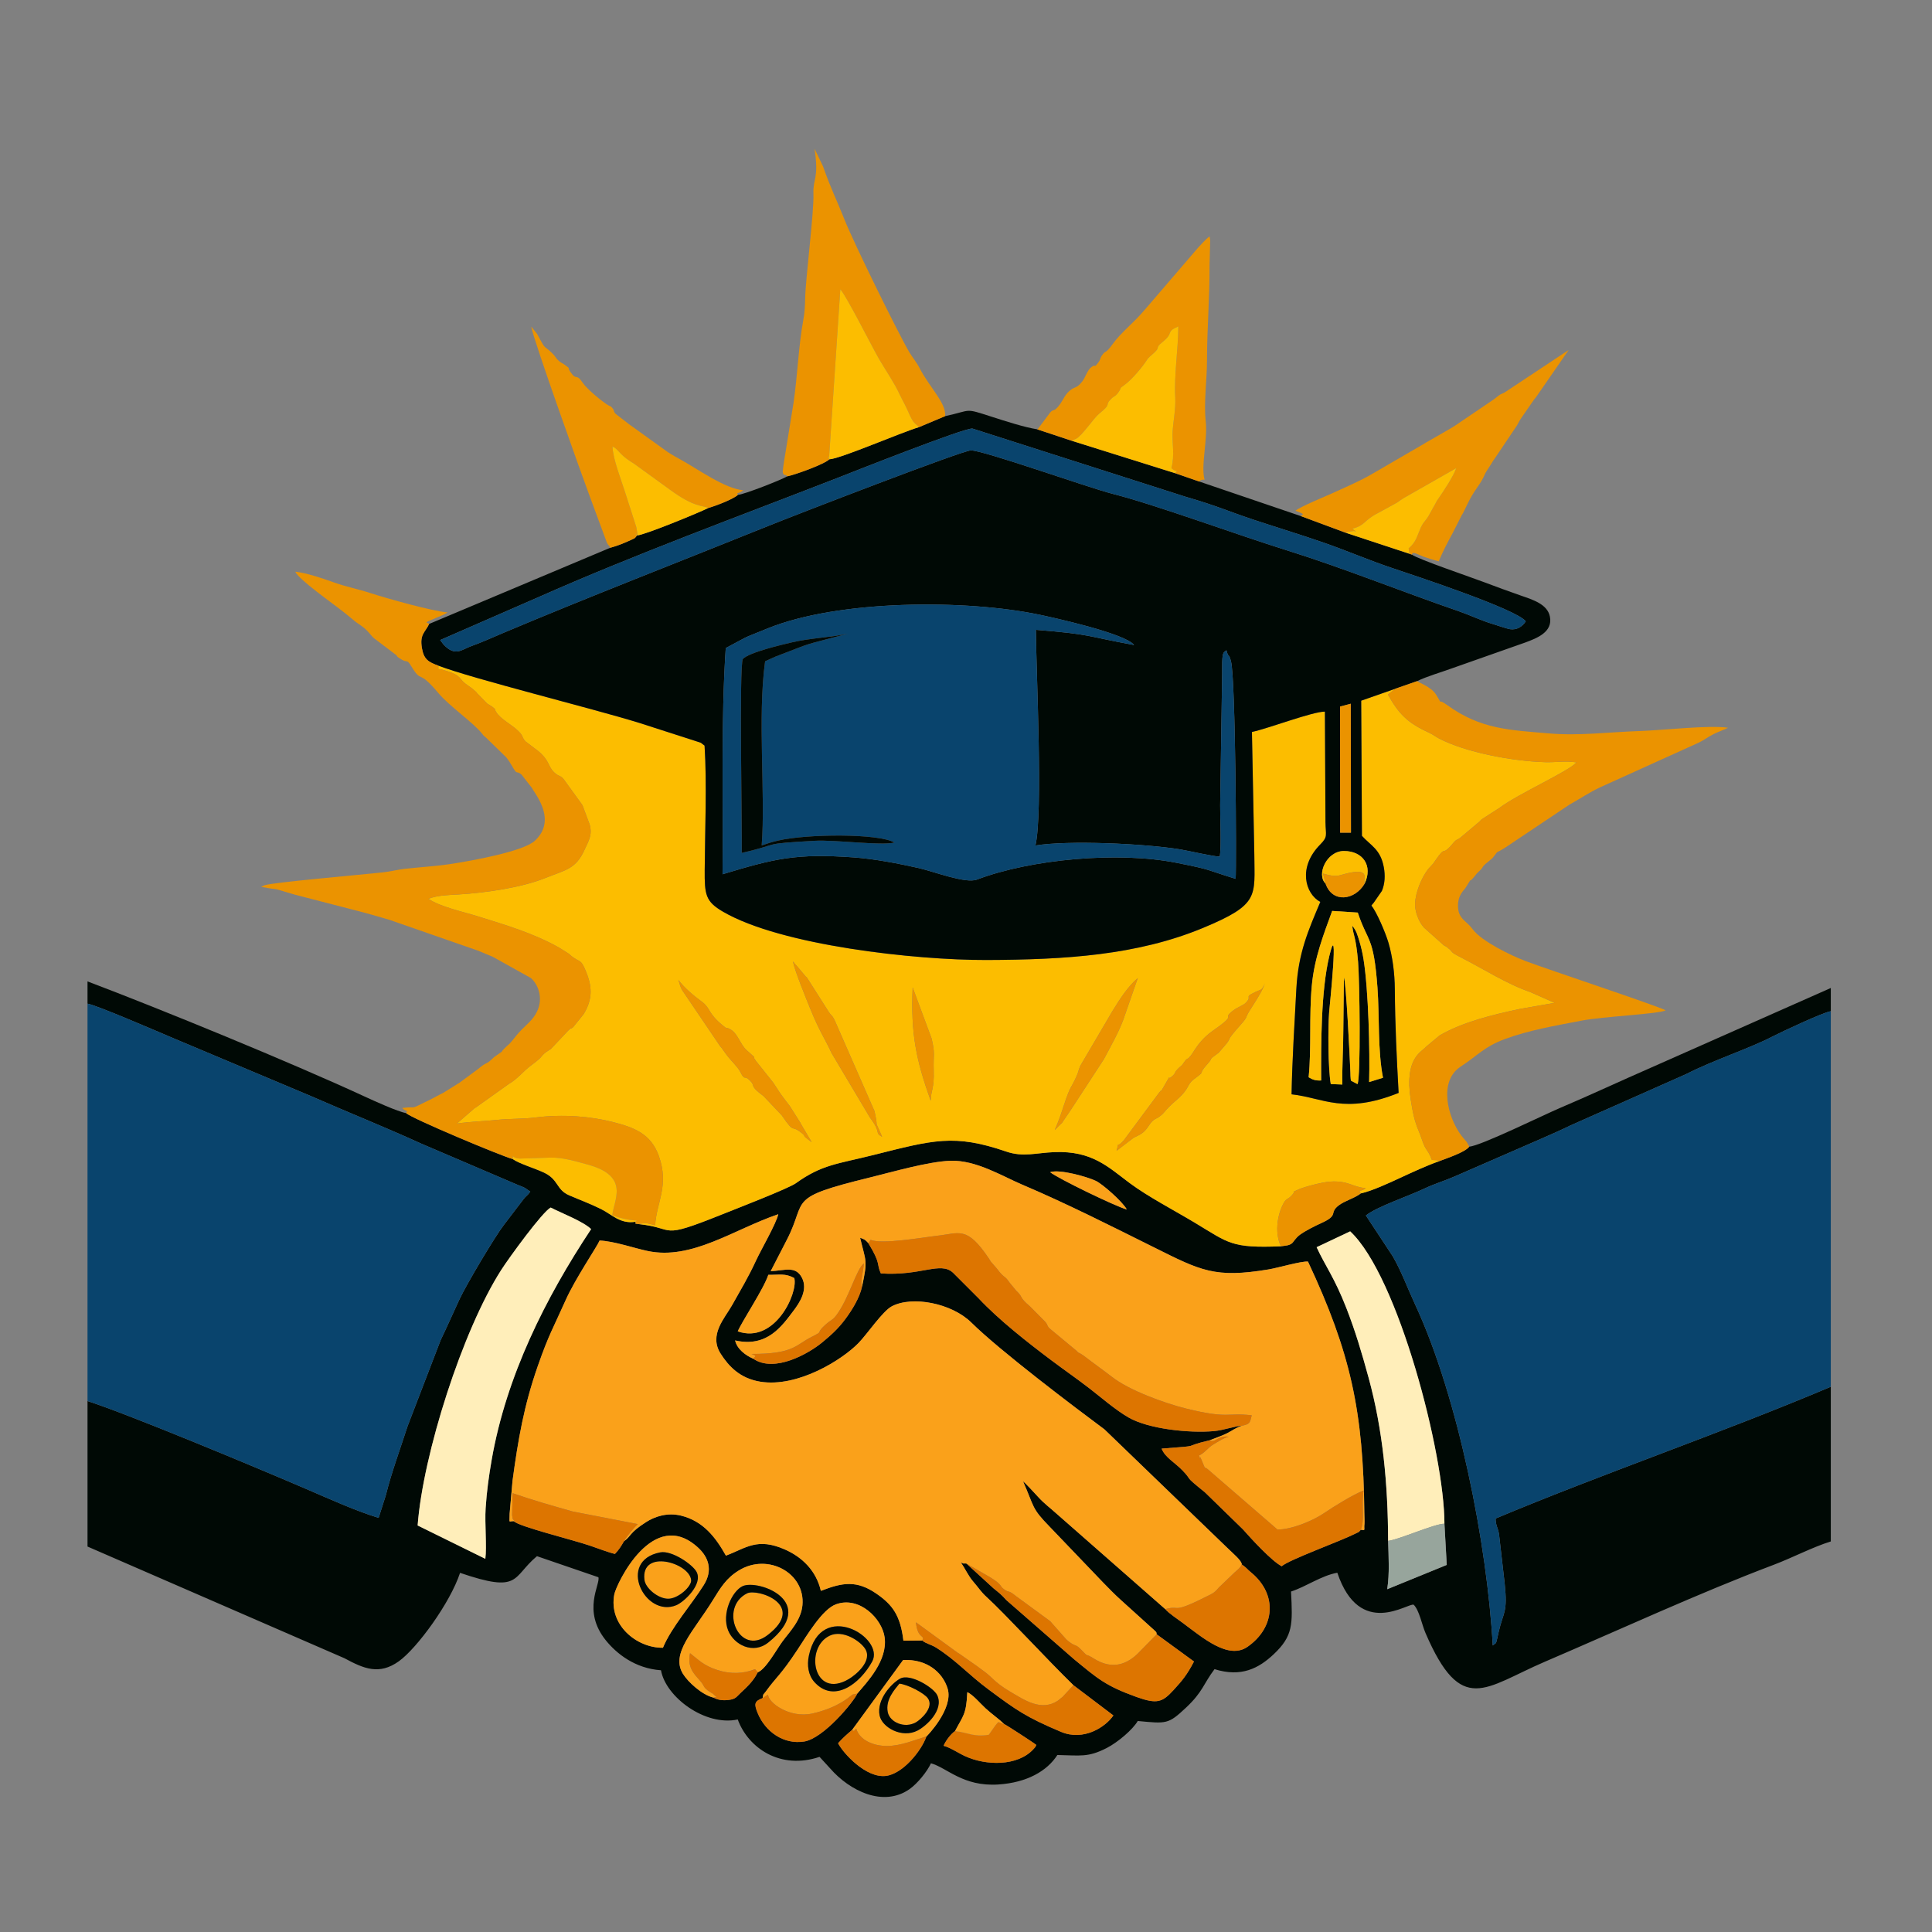 <?xml version="1.0" encoding="UTF-8"?> <svg xmlns="http://www.w3.org/2000/svg" xmlns:xlink="http://www.w3.org/1999/xlink" xmlns:xodm="http://www.corel.com/coreldraw/odm/2003" xml:space="preserve" width="19mm" height="19mm" version="1.1" style="shape-rendering:geometricPrecision; text-rendering:geometricPrecision; image-rendering:optimizeQuality; fill-rule:evenodd; clip-rule:evenodd" viewBox="0 0 1900 1900"><rect x="0" y="0" width="1900" height="1900" fill="#808080" stroke="none"/> <defs> <style type="text/css"> .fil0 {fill:#000905} .fil3 {fill:#09446D} .fil7 {fill:#97A59C} .fil6 {fill:#DD7500} .fil4 {fill:#EB9300} .fil2 {fill:#FAA11A} .fil1 {fill:#FCBD00} .fil5 {fill:#FFEEBA} </style> </defs> <g id="Слой_x0020_1">  <g id="_2344376797264"> <path class="fil0" d="M939.2 1702.43c7.96,-15.34 11.09,-15.97 12.09,-38.3 5.95,2.82 12.54,10.96 17.98,15.93 6.68,6.1 12.54,9.94 18.35,15.51 1.63,0.56 29.23,18.48 31.52,20.47 -1.59,3.04 -0.15,1.26 -2.94,4.27 -15.62,16.9 -46.65,16.14 -67.03,6.79 -6.79,-3.11 -14.87,-8.65 -21.2,-10.22 1.69,-4.31 6.99,-11.67 11.23,-14.45zm-28.13 5.25c-4.84,14.05 -23.12,36.78 -39.87,38.82 -19.42,2.38 -41.95,-22.15 -46.99,-32.13 4.14,-4.76 9,-9.1 13.78,-13.08l50.15 -68.72c22.76,-1.26 38.73,11.58 43.78,28.02 6.03,19.62 -20.22,46.78 -20.85,47.09zm-68 -42.13c-3.14,7.52 -33.01,44.16 -52.36,47.15 -20.01,3.1 -38.11,-9.56 -45.65,-28.13 -3.61,-8.9 -3.23,-11.48 4.95,-14.63 1.1,-5.47 -0.28,-1.79 3.19,-6.57 10.87,-14.99 14.15,-15.38 31.07,-40.98 9.33,-14.14 24.36,-39.66 37.72,-44.6 23.19,-8.57 45.72,14.31 48.03,32.77 2.85,22.66 -17.3,43.72 -26.95,54.99zm-97.91 -20.89c-3.84,7.92 -9.7,13.64 -16.95,20.36 -3.91,3.63 -4.55,5.89 -11.55,6.76 -5.91,0.74 -10.62,0.06 -14.84,-2.23 -11.46,-2.67 -25.29,-15.49 -30.19,-23.46 -12.38,-20.11 10.74,-42.17 29.17,-72.01 7.92,-12.82 13.35,-22 25.79,-29.63 28.68,-17.59 65.43,2.58 62.56,34.13 -1.38,15.1 -12.68,26.19 -19.62,35.65 -6.3,8.58 -16.27,27.24 -24.37,30.43zm-93.2 -24.2c-26.02,0.32 -53.65,-22.64 -47.81,-52.59 1.89,-9.68 38.03,-87.08 82.6,-45.66 9.81,9.12 14.61,21.73 5.45,36.45 -11.65,18.72 -31.99,41.69 -40.24,61.8zm73.58 -311.16c4.17,-9.84 25.67,-42.02 30.06,-55.61 11.49,0.19 16.37,-1.68 25.52,3.19 3.93,14.63 -19.13,65.18 -55.58,52.42zm694.97 189.18l2.27 40.51 -58.53 23.89c2.39,-15.81 1.33,-31.59 0.87,-47.51 -0.15,-55.97 -5.24,-109.38 -19.14,-160.29 -6.77,-24.82 -13.09,-45.98 -21.85,-68.5 -11.77,-30.23 -20.86,-41.6 -29.32,-60.04l33.01 -15.58c47.05,43.78 92.71,219.09 92.69,287.52zm-572.74 -233.28c-2.33,11.19 -9.94,23.15 -15.92,31.34 -7.34,10.04 -14.71,16.58 -23.31,23.68 -13.05,10.77 -46.9,30.33 -67.77,16 -7.67,-3.31 -16.05,-9.66 -17.81,-17.98 31.58,7.18 45.97,-14.1 57.58,-29.43 5.55,-7.33 14.48,-20.46 7.98,-32.49 -6.36,-11.79 -16.77,-6.77 -30.59,-6.2 5.29,-10.41 10.82,-20.97 16.14,-31.34 20.35,-39.71 -1.76,-40.41 81.66,-60.86 21.43,-5.25 57.44,-15.7 79.14,-16.38 25.13,-0.8 51,15.27 70.44,23.5 42.69,18.08 87.83,40.9 129.38,61.58 46.49,23.15 59.95,30.56 112.9,21.77 9.38,-1.55 31.65,-8.2 38.72,-7.72 42.16,89.93 54.46,147.71 55.43,247.7 0.02,2.25 0.33,8.44 0.12,10.24 -0.74,6.38 1.54,6.57 -3.58,5.81 -3.27,3.42 0.04,1.03 -5.35,3.81 -13.69,7.05 -65.97,25.92 -72.44,32.09 -9.78,-5.01 -29.8,-26.8 -38.17,-36.32l-37.28 -36.33c-22.33,-18.01 -11.34,-10.37 -22.08,-21.54 -7.89,-8.2 -17.09,-12.67 -20.59,-21.5 43.4,-3.36 16.91,-1.07 47.44,-8.26 5.14,-2.08 11.85,-4.31 16.49,-6.64 5.51,-2.75 8.5,-5.38 14.85,-7.54 -6.03,-0.01 -17.24,4.31 -27.37,5.22 -23.81,2.15 -64.2,-1.98 -83.98,-13.44 -13.23,-7.66 -26.91,-19.72 -38.45,-28.62 -12.48,-9.63 -25.06,-18.3 -37.58,-27.72 -22.93,-17.23 -51.51,-39.59 -71.45,-60.9l-25.08 -25.09c-12.41,-11.47 -31.26,3.38 -70.99,0.69 -4.53,-9.78 0.49,-8.91 -12.27,-29.71 -2.96,-3.24 -3.21,-3.61 -8.11,-5.36 5.55,23.78 7.72,21.23 1.9,47.94zm-437.05 235.01c5.25,-70.07 44.13,-191.85 82.17,-251.24 7.87,-12.29 40.77,-57.46 48.69,-61.42 11.74,6.02 31.57,13.46 39.76,21.19 -44.83,67.6 -83.34,144.31 -97.77,226.66 -2.78,15.86 -4.94,31.53 -5.99,47.91 -0.95,14.97 1.26,37.82 -0.29,49.69l-66.57 -32.79zm810.48 38.35c5.15,3.52 4.89,4.36 9.06,7.77 26.26,21.49 23.86,54.27 -3.5,73.25 -18.71,12.97 -44.08,-9.07 -63.21,-23.25 -4.95,-3.67 -14.55,-10.06 -17.58,-13.86l-107.19 -94.11c-6.52,-5.88 -11.77,-9.59 -17.62,-16 -2.61,-2.86 -13.23,-14.42 -15.05,-15.57 11.38,25.76 8.03,26.1 26.19,44.66l52.41 54.74c6.35,6.46 11.02,11.39 17.74,17.45l32.58 29.45c2.3,2.33 2.15,1.43 2.46,4.11l36.71 26.8c-6.91,13.21 -11.41,18.6 -20.22,28.2 -10.82,11.78 -15.97,13.95 -36.17,6.71 -30.86,-11.08 -38.44,-18.23 -61.61,-37.21l-66.24 -57.83c-6.09,-6.63 -7.12,-7.11 -13.07,-11.99l-26.42 -24.19c-5.84,-0.87 1.66,1.7 -5.49,-1.1 3.91,5.62 7.31,13.23 11.92,18.56 5.69,6.57 7.75,10.3 13.18,15.25 18.05,16.43 60.65,62.76 85.54,86.89l39.32 29.76c-7.74,11.38 -29.25,25.5 -51.51,16.12 -34.65,-14.58 -44.17,-21.57 -70.91,-41.38 -20.43,-15.14 -32.04,-28.91 -52.12,-41.59 -4.26,-2.7 -10.25,-3.99 -13.48,-6.87l-18.47 0.18c-2.93,-24.82 -10.76,-35.24 -26.08,-45.93 -19.78,-13.79 -33.64,-11.38 -55.09,-3.06 -4.62,-19.92 -18.43,-33.17 -35.12,-40.58 -27.39,-12.17 -38.24,-1.65 -58.26,5.95 -9.94,-17.7 -22.08,-33.91 -44.04,-39.34 -13.47,-3.33 -25.81,0.77 -34.55,6.38 -17.13,11.01 -14.14,13.48 -21.64,18.75 -2.98,5.2 -4.89,8.21 -8.89,12.51 -5.81,-1.26 -17.61,-5.75 -24.57,-8.12 -17.76,-6.04 -70.02,-18.79 -74.99,-24.1 -5.38,-0.12 -4.04,2.88 -4.03,-7.41l2.85 -32.3c5.53,-40.81 11.18,-73.68 24.8,-112.72 10.86,-31.12 15.21,-37.48 27.32,-64.66 9.61,-21.58 31.22,-53.15 33.5,-58.89 14.22,0.58 33.49,7.39 47.41,10.31 43.48,9.11 84.66,-21.39 128.32,-36.19 -2.13,9.47 -16.85,34.65 -21.95,45.71 -7.61,16.46 -15.07,28.72 -23.4,43.6 -7.26,12.98 -23.2,29.2 -11.33,47.84 7.87,12.35 19.02,24.36 39.13,27.57 36.72,5.85 80.36,-21.51 96.47,-38.08 8.63,-8.87 23.65,-31.27 32.71,-36.06 20.15,-10.67 59,-3.05 78.21,15.94 28.35,28.02 102.54,83.99 130.92,105.07l120.19 115.91c6.75,6.61 14.84,13.15 14.86,16.95zm-188.46 -385.8c9.4,-3.21 36.79,4.65 44.96,8.56 6.81,3.26 26.61,20.82 30.44,28.15 -11.64,-3.26 -67.95,-30.62 -75.4,-36.71zm-946.68 -165.71c9.04,1.5 68.05,27.04 83.84,33.73l135.5 57c36.34,15.96 72.55,30.36 108.82,46.9l95.02 40.63c2.7,1.19 4.12,1.47 6.99,2.95l5.27 3.65c-3.25,4.59 -4.13,3.92 -7.09,8l-18.84 24.67c-8.45,10.84 -36.69,58.21 -43.71,73.24 -6.31,13.52 -11.84,26.27 -18.52,40.11l-32.54 84.71c-6.64,20.62 -16.26,46.83 -21.26,67.48l-7.19 22.61c-22.58,-6.81 -51.46,-19.96 -72.28,-28.89 -53.39,-22.9 -173.27,-72.84 -214.01,-86.01l0 143.1 252.64 109.82c19.19,10.35 34.23,16.81 53.55,3 17.78,-12.72 50.49,-57.4 60.18,-86.95 59.95,20.46 50.71,4.42 75.63,-16.4l60.43 20.72c2.08,7.11 -16.3,32.77 7.29,62.04 10.44,12.95 28.62,27.67 54.26,29.44 4.6,26.22 43.35,55.34 75.49,48.39 10.32,28.26 42.11,49.76 80.45,36.77l10.43 11.37c19.24,22.14 52.43,38.48 78.18,20.26 7.71,-5.46 17.17,-17.08 20.94,-25.31 15.83,4.35 31.53,23.14 66.3,20.85 28.23,-1.87 47.94,-13.28 58.02,-28.99 22.47,0.36 29.98,2.66 48.64,-6.95 10.83,-5.57 25.56,-18.09 30.42,-26.51 28.41,2.72 30,3.24 47.31,-12.98 16.88,-15.82 17.12,-23.37 28.19,-37.99 26.36,8.25 43.55,-0.89 58.15,-14.63 19.2,-18.07 18.74,-29.42 17.08,-61.71 15.03,-4.86 29.61,-15.6 45.52,-18.49 22.15,65.65 69.89,29.1 75.14,31.49 5.49,5.45 7.97,19.4 11.54,27.69 35.43,82.24 58.23,53.73 117.52,28.31 72.06,-30.88 152.63,-67.98 224.72,-95.19 18.79,-7.1 38.56,-17.55 56.4,-23.07l0 -152.12c-107.37,45.46 -224.65,85.52 -329.65,129.58 0.02,6.81 2.19,8.63 3.35,15.3l5.54 48.28c3.12,29.66 -1.23,27.7 -5.89,48.01 -3.21,13.95 -1.61,9.52 -5.81,13.26 -5.38,-98.52 -33.93,-244.35 -76.47,-335.62 -7.11,-15.26 -13.22,-32.08 -21.78,-46.98l-26.52 -40.27c10.7,-8.62 42.29,-19.14 57.7,-26.53 9.56,-4.58 20.17,-7.67 29.87,-11.98l85.06 -37.06c10.27,-4.53 19.11,-8.35 28.67,-13.04l113.73 -50.47c27.85,-14.19 61.2,-24.68 85.2,-37.09 7.92,-4.1 49.68,-23.74 57,-24.7l0 -22.86 -177.09 78.45c-29.7,12.94 -59.39,26.88 -89.45,39.63 -15.11,6.4 -78.65,37.59 -89.01,37.93 -3.96,5.5 -21.62,11.25 -29.25,14.21 -12.14,4.18 -27.64,11.39 -38.93,16.62 -9.92,4.6 -27.92,12.99 -38.43,15.15 -5.73,4.59 -15.69,7.21 -21.68,11.75 -10.05,7.61 0.45,9.34 -16.51,17.13 -7.36,3.37 -15.9,7.63 -21.63,11.74 -4.56,3.28 -6.29,7.25 -8.12,8.62 -2.95,2.22 -6.66,2.15 -10.69,2.8 -48.75,1.93 -51.09,-3 -84.26,-22.96 -20.61,-12.4 -46.37,-25.74 -64.56,-39.3 -20.97,-15.64 -36.86,-31.8 -73.84,-30.37 -18.11,0.69 -30.67,5.21 -47.51,-0.56 -51.29,-17.58 -71.8,-11.33 -130.85,3.48 -35.13,8.82 -50.33,9.22 -76.02,27.71 -7.2,5.18 -59.91,25.57 -73.06,30.84 -63.18,25.34 -43.58,13.19 -81.72,9.32 -5.72,-0.95 -1.43,0.29 -3.15,-2.23 -14.81,2.29 -23.07,-7.31 -33.51,-12.48 -11.19,-5.56 -20.24,-8.76 -31.49,-13.61 -12.85,-5.53 -10.21,-15.45 -24.64,-22.28 -8.91,-4.22 -24.61,-8.87 -30.84,-13.32 -12.1,-3.39 -99.65,-40.05 -104.89,-45.25 -7.92,-1.23 -32.71,-12.56 -40.59,-16.2 -73.1,-33.79 -200.89,-86.13 -272.7,-113.29l0 21.9z"></path> <path class="fil1" d="M915.27 1082.52c-14.2,-39.93 -19.73,-65.54 -17.72,-111.43l18.6 50.14c3.78,15.99 1.57,15.42 2.11,31.77 0.58,17.65 -2.75,19.08 -2.99,29.52zm182.8 49.2c3.3,-12.15 -1.17,-0.82 7.26,-10.48l34.94 -47.12c3.8,-4.6 -0.47,2.73 4.37,-5.71 8.89,-15.48 2.16,-4.58 8.17,-10.02 4.41,-3.99 1.01,-2.99 6.82,-8.48l2.66 -2.32c0.24,-0.25 0.54,-0.64 0.76,-0.91l2.79 -3.87c2.84,-3.09 1.68,-0.16 5.22,-4.69 4.59,-5.88 7.81,-14.84 23.06,-25.45 24.61,-17.12 5.67,-9.27 19.2,-19.3 4.18,-3.1 8.91,-4.38 11.59,-6.98 7.51,-7.29 -2.55,-5.02 9.34,-10.68 6.69,-3.18 6.28,-1.22 9.71,-8.5 -2.91,8.43 -10.9,20.01 -15.67,27.75 -3.5,5.67 -1.35,5.04 -7,11.43 -17.48,19.74 -9.23,12.43 -15.13,20.01l-7.76 9c-0.26,0.22 -0.7,0.46 -0.98,0.66 -10.51,7.7 -3.2,2.83 -9.86,10.2 -11.47,12.68 0.55,4.65 -13.37,15.06 -7.54,5.63 -3.58,8.85 -17.5,20.8 -10.7,9.18 -10.62,11.08 -14.31,14.3 -5.88,5.13 -7.47,2.67 -12.74,10.82 -5.07,7.85 -9.43,8.86 -13.81,11.2 -0.34,0.18 -0.78,0.38 -1.11,0.57l-16.65 12.71zm-60.79 -20.32c3.98,-9.47 5.73,-14.48 8.56,-23.13 7.29,-22.28 7.13,-16.78 13.07,-30.32 1.79,-4.08 1.54,-5.35 3.55,-9.87l31.49 -53.62c7.12,-11.52 14.81,-23.85 24.99,-32.62l-14.49 41.67c-4.81,12.72 -12.6,26.19 -18.76,37.99l-33.09 50.73c-14.87,21.28 -2.13,5.06 -15.32,19.17zm-245.15 7.22c-3.15,-3.33 1,-0.51 -3.73,-4.36 -11.12,-9.03 -6.37,1.82 -18.87,-16.39 -0.2,-0.3 -0.47,-0.71 -0.69,-0.99l-17.92 -18.91c-14.74,-10.88 -7.44,-9.28 -13.25,-15.22 -6.26,-6.4 -4.67,1.24 -9.71,-8.73 -2.63,-5.22 -9.92,-11.6 -14.08,-17.57l-4.2 -5.89c-0.3,-0.38 -1.23,-1.42 -1.54,-1.8l-37.16 -54.85c-2.3,-3.61 -3.36,-9.81 -3.97,-10.35 5.92,7.8 14.79,15.35 22.99,21.37 9.22,6.77 5.63,11.3 21.28,23.91 5.33,4.29 1.37,0.5 6.68,3.29 7.65,4.02 9.95,14.98 16.25,20.59 14.95,13.3 0.93,0.86 12.27,14.49l14.09 17.66c0.19,0.32 0.44,0.74 0.64,1.05l3.34 5.02c0.19,0.3 0.44,0.73 0.63,1.03 0.19,0.31 0.44,0.73 0.64,1.03l2.75 3.97c0.21,0.3 0.52,0.68 0.73,0.97 0.21,0.29 0.51,0.69 0.73,0.98l5.75 7.64c0.22,0.26 0.55,0.63 0.76,0.89l10.33 16.33c0.26,0.43 1.55,2.84 1.81,3.28l9.54 16.12 -6.09 -4.56zm75.38 -0.62c-8.04,-4.57 0.02,-3.06 -11.98,-18.95l-37.56 -63.11c-7.49,-16.03 -12.02,-21.49 -21.12,-43.9 -2.63,-6.49 -16.49,-40.18 -16.88,-46.55 2.15,2.85 1.47,2.35 3.59,4.38l7.67 9.08c2.81,3.5 0.65,0.51 2.37,2.48l20.19 31.75c4.59,7.65 4.29,3.53 8.44,13.34l37.81 86.27c4.85,22.57 -1.87,2.95 7.47,25.21zm-239.64 85.81c38.14,3.87 18.54,16.02 81.72,-9.32 13.15,-5.27 65.86,-25.66 73.06,-30.84 25.69,-18.49 40.89,-18.89 76.02,-27.71 59.05,-14.81 79.56,-21.06 130.85,-3.48 16.84,5.77 29.4,1.25 47.51,0.56 36.98,-1.43 52.87,14.73 73.84,30.37 18.19,13.56 43.95,26.9 64.56,39.3 33.17,19.96 35.51,24.89 84.26,22.96 -5.85,-12.12 -4.01,-28.84 1.69,-40.55 3.8,-7.8 4.27,-4.11 9.63,-10.27 4.52,-5.21 -3.27,-0.63 5.1,-4.71 5.55,-2.71 24.01,-7.59 32.12,-8.1 17.91,-1.11 22.04,5.48 34.96,6.46 -5.23,4 -7.66,0.87 -4.87,5.13 10.51,-2.16 28.51,-10.55 38.43,-15.15 11.29,-5.23 26.79,-12.44 38.93,-16.62l-1.9 -0.65c-0.22,-0.05 -0.77,-0.18 -1.01,-0.22l-4.63 -0.25c-2.74,-7.53 -3.78,-7.38 -6.98,-12.99 -1.34,-2.34 -3.75,-10.3 -5.51,-14.42 -5,-11.7 -6.3,-19.56 -8.27,-31.9 -6.59,-41.13 11.05,-47.06 14.72,-51.71l13.65 -11.42c23.11,-13.39 52.45,-20.42 79.02,-26.06l34.14 -5.98 -24.37 -10.78c-21.56,-7.21 -47.27,-23.43 -66.89,-33.43 -14.2,-7.23 -6.48,-4.49 -14.72,-10.52 -9.51,-6.96 8.96,5.76 -3.07,-1.89l-19.41 -17.31c-5.13,-5.54 -9.05,-15.81 -8.82,-23.44 0.33,-11.28 6.38,-25.81 12.9,-34.23 0.44,-0.58 2.81,-2.95 4.03,-4.38 1.44,-1.68 -0.09,0.5 2.18,-2.84 12.6,-18.55 5.88,-3.23 18.37,-18.3 3.64,-4.4 3.88,-2.62 7.65,-5.81l18.21 -15.32c0.25,-0.24 0.54,-0.64 0.79,-0.87 0.25,-0.23 0.57,-0.62 0.82,-0.84 0.09,-0.07 0.47,-0.58 2.93,-2.06l15.31 -9.85c18.04,-13.69 69.39,-36.5 75.45,-44.65 -11.48,-1.71 -19.73,0.17 -31.02,-0.19 -31.52,-0.99 -77.31,-9.39 -103.91,-23.19 -3.55,-1.84 -5.95,-3.96 -10.43,-6.01 -21.31,-9.73 -29.46,-18.67 -40,-37.3l7.44 -5.75 -33.72 11.8 0.74 132.91c8.54,9.59 18.23,13.01 21.52,30.89 1.48,8.07 1.11,16.13 -1.89,23.28l-8.16 11.78c-1.58,1.86 -1.09,1.09 -2.16,2.7 4.9,5.67 13.88,26.55 16.77,36.41 4.02,13.71 6.15,30.08 6.26,45.58 0.26,35.33 1.8,67.12 3.74,102.18 -53.58,21.52 -73.87,4.83 -105.29,1.38 0.61,-33.46 2.91,-69.84 4.7,-103.52 1.91,-36.01 12.09,-58.32 23.59,-85.69 -14.88,-8.01 -22.35,-34 -0.1,-56.45 7.82,-7.89 5.36,-9.04 5.17,-21.93l-0.56 -108.76c-12.04,-0.12 -55.43,16.53 -71.77,20.01l2.36 120.56c0.17,41.32 5.44,48.94 -50.61,72.2 -64.5,26.76 -135.4,31.25 -212.88,31.48 -69.78,0.21 -201.98,-14.33 -258.91,-47.43 -17.37,-10.1 -18.28,-16.74 -18.12,-41.18 0.25,-38.09 2.28,-85.12 -0.14,-122.22l-2.2 -1.65c-6.61,-4.38 4.77,2.54 -2.24,-1.43l-59.54 -19.2c-47.58,-14.7 -163.05,-43.13 -197.91,-56.39 0.88,5.94 -2.13,1.91 5.48,4.41 6.34,2.09 12.59,3.47 16.65,8.7 4.32,5.57 8.51,6.75 13.58,11.44 2.91,2.69 0.73,0.39 2.48,2.59l9.91 10.16c0.92,0.54 5,3.1 5.18,3.26 5.8,5.08 0.46,-0.29 3.51,4.83 4.49,7.55 15.94,12.67 22.4,19.42l1.61 1.7c2.94,3.54 1.67,4.64 5.17,8.16l12.41 9.39c11.67,9.88 9.01,14.64 15.78,21.08 4.43,4.21 6.56,2.77 9.55,7.05l17.54 24.23c0.19,0.31 0.48,0.7 0.66,1.02l6.88 18.46c3.22,10.72 -1.22,16.88 -4.86,25.06 -8.55,19.16 -18.49,19.86 -38.64,27.93 -23.98,9.61 -58.91,14.5 -84.73,16.12 -7.61,0.48 -21.14,0.59 -30.25,4.34 11.98,8 34.42,12.79 48.01,17.02 28.78,8.95 55.8,16.95 81.03,31.25l9.07 5.73c0.38,0.3 1.39,1.24 1.77,1.54 0.27,0.22 0.63,0.55 0.9,0.77 0.28,0.21 0.66,0.52 0.95,0.73 7.52,5.61 7.99,2.22 12.5,12.64 6.95,16.01 7.67,28.36 -1.43,43.56l-10.43 12.94c-3.18,2.66 -0.74,-0.69 -4.86,3.39l-17.03 18.06c-0.3,0.21 -0.73,0.46 -1.04,0.66 -11.21,7.09 -3.63,4.72 -18.2,15.34 -7.78,5.66 -13.54,13.5 -21.83,18.21l-32.26 23c-2.84,1.8 -0.67,0.3 -2.99,2.15l-16.09 14c13.78,-2.02 26.47,-2.21 40.14,-3.65 11.78,-1.24 24.68,-0.73 36.83,-2.28 28.03,-3.56 55.02,-0.93 75.6,4.25 21.57,5.43 38.22,11.54 46.08,33.79 10.28,29.07 -2.54,45.84 -3.68,67.91 -2.27,-0.54 -8.35,-2.13 -9.96,-2.26l-6.52 1.12z"></path> <path class="fil0" d="M1335.04 1066.17l-6.42 -3.38c-0.08,-0.44 -0.19,-0.93 -0.27,-1.45 -0.25,-1.74 -0.24,-4.72 -0.31,-6.6 -0.65,-16.24 -4.19,-88.38 -6.39,-93.49l-0.59 51.57c0,17.98 -1.28,35.54 -0.94,53.74l-11.39 -0.46c-2.68,-15.57 -2.8,-54.69 -1.6,-70.65 0.36,-4.87 9.9,-95.43 0.24,-55.6 -8.37,34.55 -8.25,87.64 -8.08,122.73 -5.56,0.26 -8.53,-0.79 -12.33,-3.17 2.89,-28.98 0.33,-59.64 3.09,-89.83 2.51,-27.61 11.72,-50.8 20.05,-73.74l25.19 1.63c9.94,29.94 15.57,22.18 19.36,73.9 2.07,28.27 0.16,61.75 5.45,88.52l-13.65 4.27c0.84,-30.05 -0.61,-90.33 -5.51,-120.87 -0.98,-6.15 -2.44,-12.32 -4.06,-17.66 -1.91,-6.27 -2.94,-10.44 -7.02,-15.19 1.06,10.16 3.56,10.24 5.71,35.36 1.55,18.1 2.77,113.02 -0.53,120.37zm6.99 -197.18c-9.64,16.55 -31.88,19.43 -38.46,-0.11 -9.1,-8.55 0.83,-31.9 18.04,-31.96 18.71,-0.06 28.8,14.52 20.42,32.07zm-13.65 -176.92l0.21 126.81 -10.67 -0.01 -0.06 -124.03 10.52 -2.77zm-614.65 -54.72c25.91,-13.68 11.77,-7.36 41,-19.26 69.82,-28.43 195.49,-28.82 268.14,-13.44 11.54,2.44 83.63,18.16 92.41,29.67 -49.11,-8.94 -40.14,-10.35 -96.55,-14.93 0.29,42.61 7.1,179.25 -0.43,212.1 32.02,-5.25 106.58,-1.95 142.33,3.83 7.87,1.27 33.95,7.34 38.91,7.03 1.74,-9.01 0.31,-39.05 0.41,-50.49l1.93 -127.24c0.1,-4.37 -0.03,-9.32 0.07,-13.43 0.29,-10.98 2.1,-9.73 4.17,-11.68 2.13,8.39 2.17,1.88 4.48,10.92 4.6,18.03 5.46,200.52 4.58,213.84 -30.96,-9.44 -21.44,-8.5 -58.46,-15.81 -56.84,-11.22 -142.33,-3.77 -196.02,16.56 -11.15,4.23 -42.81,-8.09 -57.21,-11.33 -19.58,-4.4 -43.02,-8.96 -63.69,-10.47 -56.78,-4.16 -78.15,1.15 -129.24,16.55 0.85,-72.71 -1.68,-150.57 3.17,-222.42zm-184.05 -50.15c95.32,-42.25 195.59,-78.89 293.3,-116.94 15.5,-6.04 126.26,-49.99 133.38,-48.78l209.59 67.05c32.59,9.49 40.01,13.65 67.57,22.82 23,7.65 45.61,14.39 69.37,22.7 22.29,7.79 43.38,16.92 65.9,24.49 23.23,7.8 122.45,40.47 131.71,52.5 -3.4,5.33 -8.89,8.7 -15.52,7.72 -3.24,-0.48 -13.46,-4.09 -18.01,-5.43 -9.9,-2.93 -21.97,-8.68 -32.73,-12.37 -54.03,-18.53 -113.41,-42.49 -168.15,-59.57 -50.54,-15.78 -129.01,-44.82 -172.03,-55.77 -24.21,-6.16 -126.32,-42.6 -139.21,-42.69 -8.12,-0.05 -171.28,62.99 -199.43,74.35 -84.9,34.25 -176.42,69.7 -260.03,104.96 -10.66,4.5 -21.93,9.63 -31.97,13.19 -9.46,3.36 -15.61,10.69 -27.19,-1.56l-3.36 -4.41 96.81 -42.26zm399.82 -177.95l-25.81 10.86c-17.62,5.16 -77.2,31.1 -88.08,31.58 -4.76,4.79 -33.03,15 -41.43,16.77 -5.09,3.19 -42.55,17.92 -48.53,18.23 -4.94,4.6 -23.53,11.37 -28.95,12.83 -9.01,4.56 -63.48,26.94 -70.23,27.04 -3.05,3.85 -1.39,2.15 -6.05,4.53 -1.1,0.56 -4.02,1.77 -5.79,2.52 -4.76,2.04 -9.12,3.57 -14.57,5.12l-177.99 74.86c-4.13,8.58 -9.42,10.15 -7.17,23.68 1.86,11.14 6.41,13.86 16.1,17.32 34.86,13.26 150.33,41.69 197.91,56.39l59.54 19.2c7.01,3.97 -4.37,-2.95 2.24,1.43l2.2 1.65c2.42,37.1 0.39,84.13 0.14,122.22 -0.16,24.44 0.75,31.08 18.12,41.18 56.93,33.1 189.13,47.64 258.91,47.43 77.48,-0.23 148.38,-4.72 212.88,-31.48 56.05,-23.26 50.78,-30.88 50.61,-72.2l-2.36 -120.56c16.34,-3.48 59.73,-20.13 71.77,-20.01l0.56 108.76c0.19,12.89 2.65,14.04 -5.17,21.93 -22.25,22.45 -14.78,48.44 0.1,56.45 -11.5,27.37 -21.68,49.68 -23.59,85.69 -1.79,33.68 -4.09,70.06 -4.7,103.52 31.42,3.45 51.71,20.14 105.29,-1.38 -1.94,-35.06 -3.48,-66.85 -3.74,-102.18 -0.11,-15.5 -2.24,-31.87 -6.26,-45.58 -2.89,-9.86 -11.87,-30.74 -16.77,-36.41 1.07,-1.61 0.58,-0.84 2.16,-2.7l8.16 -11.78c3,-7.15 3.37,-15.21 1.89,-23.28 -3.29,-17.88 -12.98,-21.3 -21.52,-30.89l-0.74 -132.91 33.72 -11.8 21.28 -7.41c9.26,-4.63 23.75,-8.74 34.52,-12.7l71.81 -25.3c11.4,-4.22 27.32,-10.23 24.26,-25.5 -2.45,-12.23 -16.74,-16.51 -28.27,-20.56 -11.76,-4.13 -25,-8.87 -36.82,-13.41 -10.84,-4.16 -65.33,-22.68 -70.52,-26.92l-2.43 -0.87 -62.4 -20.57 -44.42 -16.48 -100.03 -34.02 -23.72 -8.2 -101.55 -31.85 -34.06 -11.29c-12.57,-1.95 -32.31,-8.37 -44.6,-12.32 -27.86,-8.95 -18.92,-6.47 -45.9,-0.63z"></path> <path class="fil2" d="M505.22 1495.97l1.07 0c-3.1,-3.6 -1.61,-0.41 -2.66,-5.93l0.5 -21.59c19.46,6.78 39.28,12.4 59.2,18.04l63.91 12.36c-3.45,3.16 -11.19,12.34 -13.57,16.83 7.5,-5.27 4.51,-7.74 21.64,-18.75 8.74,-5.61 21.08,-9.71 34.55,-6.38 21.96,5.43 34.1,21.64 44.04,39.34 20.02,-7.6 30.87,-18.12 58.26,-5.95 16.69,7.41 30.5,20.66 35.12,40.58 21.45,-8.32 35.31,-10.73 55.09,3.06 15.32,10.69 23.15,21.11 26.08,45.93l18.47 -0.18c3.29,-5.65 -4.67,-1.1 -6.13,-17.88l41.1 29.97c0.33,0.19 0.76,0.41 1.09,0.59l17.69 12.4c2.08,1.46 2.39,1.88 4.82,3.56 11.05,7.64 11.61,11.96 27.32,21.28 14.57,8.64 31.19,20.16 47.56,9.23 0.6,-0.41 4.2,-3.36 4.65,-3.75l10.6 -11.44c-24.89,-24.13 -67.49,-70.46 -85.54,-86.89 -5.43,-4.95 -7.49,-8.68 -13.18,-15.25 -4.61,-5.33 -8.01,-12.94 -11.92,-18.56 7.15,2.8 -0.35,0.23 5.49,1.1l23.69 13.7c12.03,7.43 8.48,8.08 13.28,11.58 5.37,3.91 3.53,0.01 11.79,6.76l32.86 24.07c1.37,1.23 0.7,0.27 2.43,2.49l14.17 16.01c0.35,0.33 2.48,2.13 2.71,2.3 6.93,5.22 6.04,1.67 12.13,8.03 8.01,8.36 2.43,2.32 11.9,8.27 15.31,9.62 29.3,8.56 43.02,-4.24l17.31 -17.67c4.56,-4.82 -2.63,4 1.73,-1.79 -0.31,-2.68 -0.16,-1.78 -2.46,-4.11l-32.58 -29.45c-6.72,-6.06 -11.39,-10.99 -17.74,-17.45l-52.41 -54.74c-18.16,-18.56 -14.81,-18.9 -26.19,-44.66 1.82,1.15 12.44,12.71 15.05,15.57 5.85,6.41 11.1,10.12 17.62,16l107.19 94.11c16.69,-4.59 3.84,6.19 44.49,-14.36 3.75,-1.9 5.47,-3.65 8.15,-6.86l15.44 -14.79c3.25,-3.05 5.54,-4.39 7.15,-7.9 -0.02,-3.8 -8.11,-10.34 -14.86,-16.95l-120.19 -115.91c-28.38,-21.08 -102.57,-77.05 -130.92,-105.07 -19.21,-18.99 -58.06,-26.61 -78.21,-15.94 -9.06,4.79 -24.08,27.19 -32.71,36.06 -16.11,16.57 -59.75,43.93 -96.47,38.08 -20.11,-3.21 -31.26,-15.22 -39.13,-27.57 -11.87,-18.64 4.07,-34.86 11.33,-47.84 8.33,-14.88 15.79,-27.14 23.4,-43.6 5.1,-11.06 19.82,-36.24 21.95,-45.71 -43.66,14.8 -84.84,45.3 -128.32,36.19 -13.92,-2.92 -33.19,-9.73 -47.41,-10.31 -2.28,5.74 -23.89,37.31 -33.5,58.89 -12.11,27.18 -16.46,33.54 -27.32,64.66 -13.62,39.04 -19.27,71.91 -24.8,112.72l-2.85 32.3c-0.01,10.29 -1.35,7.29 4.03,7.41z"></path> <path class="fil3" d="M1800.48 1363.79l0 -369.31c-7.32,0.96 -49.08,20.6 -57,24.7 -24,12.41 -57.35,22.9 -85.2,37.09l-113.73 50.47c-9.56,4.69 -18.4,8.51 -28.67,13.04l-85.06 37.06c-9.7,4.31 -20.31,7.4 -29.87,11.98 -15.41,7.39 -47,17.91 -57.7,26.53l26.52 40.27c8.56,14.9 14.67,31.72 21.78,46.98 42.54,91.27 71.09,237.1 76.47,335.62 4.2,-3.74 2.6,0.69 5.81,-13.26 4.66,-20.31 9.01,-18.35 5.89,-48.01l-5.54 -48.28c-1.16,-6.67 -3.33,-8.49 -3.35,-15.3 105,-44.06 222.28,-84.12 329.65,-129.58z"></path> <path class="fil3" d="M86.06 1377.83c40.74,13.17 160.62,63.11 214.01,86.01 20.82,8.93 49.7,22.08 72.28,28.89l7.19 -22.61c5,-20.65 14.62,-46.86 21.26,-67.48l32.54 -84.71c6.68,-13.84 12.21,-26.59 18.52,-40.11 7.02,-15.03 35.26,-62.4 43.71,-73.24l18.84 -24.67c2.96,-4.08 3.84,-3.41 7.09,-8l-5.27 -3.65c-2.87,-1.48 -4.29,-1.76 -6.99,-2.95l-95.02 -40.63c-36.27,-16.54 -72.48,-30.94 -108.82,-46.9l-135.5 -57c-15.79,-6.69 -74.8,-32.23 -83.84,-33.73l0 390.78z"></path> <path class="fil2" d="M740.77 1336.22c1.43,-2.23 4.61,-2.49 -1.76,-4.71 41.66,0.11 43.23,-8.77 59.06,-16.73 13.46,-6.76 2.84,-2.21 13.4,-11.76 6.99,-6.33 7.39,-4.05 12.93,-12.29 11.41,-16.98 17.76,-42.22 25.19,-48.37 -0.56,8.35 -3.89,19.41 -1.82,22.84 5.82,-26.71 3.65,-24.16 -1.9,-47.94 4.9,1.75 5.15,2.12 8.11,5.36l2.21 -3.35c10.73,4.85 52.25,-2.53 65.09,-3.93 22.48,-2.44 29.45,-10.14 51.37,22.54 1.18,1.76 0.52,1.16 1.96,3.09l5.47 6.27c8.11,10.84 7.49,6.3 12.71,14.05l6.8 8.27c0.25,0.24 0.64,0.54 0.88,0.78 5.98,5.99 1.49,5.07 12.43,14.4l13.4 13.52c5.3,4.91 2.17,5.29 7.26,9.3l24.79 20.55c4.07,3.94 1.03,1.08 4.83,3.44 4.1,2.54 5.84,4.35 9.68,7.09l10.64 7.87c3.1,2.44 5.95,4.29 9.47,7.11 16.93,13.58 52.57,26.46 73.95,31.72 41.77,10.27 39.76,3.59 64.07,6.54 -1.88,7.54 -1.6,8.55 -9.84,10.31 -6.35,2.16 -9.34,4.79 -14.85,7.54 -4.64,2.33 -11.35,4.56 -16.49,6.64 4.99,3.42 7.77,-5.2 19.02,-3.38 -2.64,-0.48 -13.11,6.03 -15.44,7.43 -5.72,3.42 -8.78,8.71 -14.28,10.95 2.83,8.37 -0.41,-2.52 2.25,3.7 5.63,13.16 1.69,5.92 6.28,9.72l68.71 59.44c14.13,-0.03 34.96,-8.83 45.28,-15.84 10.3,-7 28.3,-18.14 39.32,-22.61 -2.16,14.37 1.34,29.66 -2.67,38.64 5.12,0.76 2.84,0.57 3.58,-5.81 0.21,-1.8 -0.1,-7.99 -0.12,-10.24 -0.97,-99.99 -13.27,-157.77 -55.43,-247.7 -7.07,-0.48 -29.34,6.17 -38.72,7.72 -52.95,8.79 -66.41,1.38 -112.9,-21.77 -41.55,-20.68 -86.69,-43.5 -129.38,-61.58 -19.44,-8.23 -45.31,-24.3 -70.44,-23.5 -21.7,0.68 -57.71,11.13 -79.14,16.38 -83.42,20.45 -61.31,21.15 -81.66,60.86 -5.32,10.37 -10.85,20.93 -16.14,31.34 13.82,-0.57 24.23,-5.59 30.59,6.2 6.5,12.03 -2.43,25.16 -7.98,32.49 -11.61,15.33 -26,36.61 -57.58,29.43 1.76,8.32 10.14,14.67 17.81,17.98z"></path> <path class="fil3" d="M752.43 650.34c-7.66,55.86 0.57,130.97 -3.36,181.08l8.2 -2.68c2.45,-0.74 5.03,-1.41 7.94,-2.09 28.21,-6.65 99.28,-7.12 114.39,1.95 -13.39,3.26 -58.01,-2.9 -78.7,-1.72 -54.5,3.12 -30.78,2.59 -71.44,11.9 0.44,-22.1 -2.68,-184.02 1.06,-190.72 6.52,-6.61 37.38,-13.77 48.78,-16.46 16.85,-3.96 39.97,-5.03 54.56,-8.45 -49,13.09 -30.01,6.85 -71.43,22.66l-10 4.53zm-38.7 -12.99c-4.85,71.85 -2.32,149.71 -3.17,222.42 51.09,-15.4 72.46,-20.71 129.24,-16.55 20.67,1.51 44.11,6.07 63.69,10.47 14.4,3.24 46.06,15.56 57.21,11.33 53.69,-20.33 139.18,-27.78 196.02,-16.56 37.02,7.31 27.5,6.37 58.46,15.81 0.88,-13.32 0.02,-195.81 -4.58,-213.84 -2.31,-9.04 -2.35,-2.53 -4.48,-10.92 -2.07,1.95 -3.88,0.7 -4.17,11.68 -0.1,4.11 0.03,9.06 -0.07,13.43l-1.93 127.24c-0.1,11.44 1.33,41.48 -0.41,50.49 -4.96,0.31 -31.04,-5.76 -38.91,-7.03 -35.75,-5.78 -110.31,-9.08 -142.33,-3.83 7.53,-32.85 0.72,-169.49 0.43,-212.1 56.41,4.58 47.44,5.99 96.55,14.93 -8.78,-11.51 -80.87,-27.23 -92.41,-29.67 -72.65,-15.38 -198.32,-14.99 -268.14,13.44 -29.23,11.9 -15.09,5.58 -41,19.26z"></path> <path class="fil4" d="M399.35 1094.64c5.24,5.2 92.79,41.86 104.89,45.25 0.75,-6.09 -2.11,-0.98 6.91,-0.5l30.25 -0.97c12.49,-0.25 25.25,3.79 36.45,6.82 42.44,11.48 25.47,35.51 24.33,49.93 20.83,7.38 27.23,3.61 22.54,6.41 1.72,2.52 -2.57,1.28 3.15,2.23l6.52 -1.12c1.61,0.13 7.69,1.72 9.96,2.26 1.14,-22.07 13.96,-38.84 3.68,-67.91 -7.86,-22.25 -24.51,-28.36 -46.08,-33.79 -20.58,-5.18 -47.57,-7.81 -75.6,-4.25 -12.15,1.55 -25.05,1.04 -36.83,2.28 -13.67,1.44 -26.36,1.63 -40.14,3.65l16.09 -14c2.32,-1.85 0.15,-0.35 2.99,-2.15l32.26 -23c8.29,-4.71 14.05,-12.55 21.83,-18.21 14.57,-10.62 6.99,-8.25 18.2,-15.34 0.31,-0.2 0.74,-0.45 1.04,-0.66l17.03 -18.06c4.12,-4.08 1.68,-0.73 4.86,-3.39l10.43 -12.94c9.1,-15.2 8.38,-27.55 1.43,-43.56 -4.51,-10.42 -4.98,-7.03 -12.5,-12.64 -0.29,-0.21 -0.67,-0.52 -0.95,-0.73 -0.27,-0.22 -0.63,-0.55 -0.9,-0.77 -0.38,-0.3 -1.39,-1.24 -1.77,-1.54l-9.07 -5.73c-25.23,-14.3 -52.25,-22.3 -81.03,-31.25 -13.59,-4.23 -36.03,-9.02 -48.01,-17.02 9.11,-3.75 22.64,-3.86 30.25,-4.34 25.82,-1.62 60.75,-6.51 84.73,-16.12 20.15,-8.07 30.09,-8.77 38.64,-27.93 3.64,-8.18 8.08,-14.34 4.86,-25.06l-6.88 -18.46c-0.18,-0.32 -0.47,-0.71 -0.66,-1.02l-17.54 -24.23c-2.99,-4.28 -5.12,-2.84 -9.55,-7.05 -6.77,-6.44 -4.11,-11.2 -15.78,-21.08l-12.41 -9.39c-3.5,-3.52 -2.23,-4.62 -5.17,-8.16l-1.61 -1.7c-6.46,-6.75 -17.91,-11.87 -22.4,-19.42 -3.05,-5.12 2.29,0.25 -3.51,-4.83 -0.18,-0.16 -4.26,-2.72 -5.18,-3.26l-9.91 -10.16c-1.75,-2.2 0.43,0.1 -2.48,-2.59 -5.07,-4.69 -9.26,-5.87 -13.58,-11.44 -4.06,-5.23 -10.31,-6.61 -16.65,-8.7 -7.61,-2.5 -4.6,1.53 -5.48,-4.41 -9.69,-3.46 -14.24,-6.18 -16.1,-17.32 -2.25,-13.53 3.04,-15.1 7.17,-23.68 -3.34,-2.24 -5.67,-0.48 7.29,-6.17 3.85,-1.69 7.27,-2.91 10.82,-5.11 -14.5,-1.11 -59.72,-13.77 -75.44,-18.91 -12.82,-4.19 -23.8,-6.14 -36.22,-10.58 -12.11,-4.33 -26.96,-9.35 -38.18,-10.61 3.74,8.06 36.46,30.83 48.54,40.44l8.28 6.75c5.31,4.69 8.21,5.19 14.04,11.06 2.27,2.28 4.56,5.46 6.42,7.08l21.9 16.59c3.43,3.37 -1.57,-0.15 3.32,3.18 8.7,5.94 6.46,-0.5 11.87,8.28 10.67,17.34 5.68,1.35 26.17,25.75 11.45,13.62 34.19,28.83 43.4,40.4 2.04,2.56 0.8,1.3 3.35,3.35l20.32 19.81c2.11,2.65 3.82,5.27 5.41,8.09 5.91,10.49 3.86,3.96 9.53,8.79l10.29 13.2c0.2,0.32 0.42,0.75 0.62,1.08 0.19,0.32 0.44,0.74 0.63,1.06l1.32 2.07c0.2,0.3 0.47,0.71 0.67,1.01 10.04,15.58 14.82,32.4 -0.38,46.6 -11.46,10.71 -63.58,19.88 -80.8,22.58 -16.04,2.53 -33.42,3.49 -47.01,5.03 -7.63,0.87 -13.77,2.66 -22.2,3.57 -23.4,2.52 -108.06,9.8 -115.95,12.65l-3.24 1.57c24.67,4.45 4.69,-0.66 32.54,7.48l62.52 16.2c10.55,2.69 20.49,5.6 31.27,8.78l87.12 30.34c4.92,2.19 9.7,3.91 14.17,5.87l37.69 21c6.87,6.18 11.15,17.75 7.52,29.01 -3.31,10.28 -10.5,15.43 -16.78,21.82 -3.81,3.87 -5.77,6.6 -9.3,10.89 -2.97,3.61 -1.85,2.13 -5.01,5.07 -10.28,9.56 1.59,0.91 -12.59,10.86l-4.35 3.98c-3.9,3.15 -4.14,1.57 -11.08,7.5l-19.28 14.23c-2.56,1.47 -0.13,-0.2 -3.14,1.9l-12.34 7.67c-3.98,1.86 -8.41,4.52 -13.18,6.83 -22.52,10.9 -10.13,5.89 -27.13,8 4.54,4.74 5.9,0.89 3.86,5.01z"></path> <path class="fil4" d="M1372.35 677.28l-7.44 5.75c10.54,18.63 18.69,27.57 40,37.3 4.48,2.05 6.88,4.17 10.43,6.01 26.6,13.8 72.39,22.2 103.91,23.19 11.29,0.36 19.54,-1.52 31.02,0.19 -6.06,8.15 -57.41,30.96 -75.45,44.65l-15.31 9.85c-2.46,1.48 -2.84,1.99 -2.93,2.06 -0.25,0.22 -0.57,0.61 -0.82,0.84 -0.25,0.23 -0.54,0.63 -0.79,0.87l-18.21 15.32c-3.77,3.19 -4.01,1.41 -7.65,5.81 -12.49,15.07 -5.77,-0.25 -18.37,18.3 -2.27,3.34 -0.74,1.16 -2.18,2.84 -1.22,1.43 -3.59,3.8 -4.03,4.38 -6.52,8.42 -12.57,22.95 -12.9,34.23 -0.23,7.63 3.69,17.9 8.82,23.44l19.41 17.31c12.03,7.65 -6.44,-5.07 3.07,1.89 8.24,6.03 0.52,3.29 14.72,10.52 19.62,10 45.33,26.22 66.89,33.43l24.37 10.78 -34.14 5.98c-26.57,5.64 -55.91,12.67 -79.02,26.06l-13.65 11.42c-3.67,4.65 -21.31,10.58 -14.72,51.71 1.97,12.34 3.27,20.2 8.27,31.9 1.76,4.12 4.17,12.08 5.51,14.42 3.2,5.61 4.24,5.46 6.98,12.99l4.63 0.25c0.24,0.04 0.79,0.17 1.01,0.22l1.9 0.65c7.63,-2.96 25.29,-8.71 29.25,-14.21l-2.5 -4.52c-2.13,-2.63 -3.36,-3.77 -5.28,-6.34 -13.67,-18.24 -22.57,-53.56 -0.72,-67.81 17.11,-11.16 23.25,-19.62 43.55,-27.12 23.75,-8.77 49.78,-13.18 75.61,-18.15 21.39,-4.11 74.3,-6.3 82.47,-10.04 -5.79,-3.72 -116.33,-40.35 -138.16,-48.64 -13.62,-5.18 -42.55,-19.16 -51.25,-30.71 -0.24,-0.32 -2.82,-3.44 -2.97,-3.6 -5.28,-5.63 -11.15,-8.12 -11.78,-18.21 -0.74,-12.03 5.96,-17.11 7.32,-19.3 8.93,-14.42 0.83,-1.47 9.73,-12.31 0.23,-0.27 0.49,-0.7 0.71,-0.97 0.22,-0.26 0.53,-0.66 0.76,-0.91 0.23,-0.26 0.58,-0.6 0.82,-0.85l3.4 -3.29c2.08,-2.41 0.84,-2.3 4.57,-5.51l6.45 -5.33c8.19,-10.05 0.38,-2.64 12.81,-10.57l63.13 -42.24c9.94,-5.47 19.53,-12 29.91,-16.89l96.82 -43.84c5.87,-2.85 8.77,-5.42 15.03,-8.61 4.47,-2.27 9.21,-3.76 14.07,-6.15 -18.26,-2.84 -65.25,2.53 -86.77,3.21 -30.16,0.95 -59.38,4.97 -90.17,2.28 -37.12,-3.24 -66.17,-3.84 -99.03,-27.64 -12.17,-8.81 -2.72,3.03 -11.31,-10.65 -4.71,-7.51 -17.72,-12.04 -18.52,-13.05l-21.28 7.41z"></path> <path class="fil3" d="M432.87 629.46l3.36 4.41c11.58,12.25 17.73,4.92 27.19,1.56 10.04,-3.56 21.31,-8.69 31.97,-13.19 83.61,-35.26 175.13,-70.71 260.03,-104.96 28.15,-11.36 191.31,-74.4 199.43,-74.35 12.89,0.09 115,36.53 139.21,42.69 43.02,10.95 121.49,39.99 172.03,55.77 54.74,17.08 114.12,41.04 168.15,59.57 10.76,3.69 22.83,9.44 32.73,12.37 4.55,1.34 14.77,4.95 18.01,5.43 6.63,0.98 12.12,-2.39 15.52,-7.72 -9.26,-12.03 -108.48,-44.7 -131.71,-52.5 -22.52,-7.57 -43.61,-16.7 -65.9,-24.49 -23.76,-8.31 -46.37,-15.05 -69.37,-22.7 -27.56,-9.17 -34.98,-13.33 -67.57,-22.82l-209.59 -67.05c-7.12,-1.21 -117.88,42.74 -133.38,48.78 -97.71,38.05 -197.98,74.69 -293.3,116.94l-96.81 42.26z"></path> <path class="fil5" d="M410.72 1500.21l66.57 32.79c1.55,-11.87 -0.66,-34.72 0.29,-49.69 1.05,-16.38 3.21,-32.05 5.99,-47.91 14.43,-82.35 52.94,-159.06 97.77,-226.66 -8.19,-7.73 -28.02,-15.17 -39.76,-21.19 -7.92,3.96 -40.82,49.13 -48.69,61.42 -38.04,59.39 -76.92,181.17 -82.17,251.24z"></path> <path class="fil4" d="M774.18 468.46c8.4,-1.77 36.67,-11.98 41.43,-16.77 -3.26,-6.32 -0.66,2.54 -0.14,-3.75l10.92 -163.38c5.41,5.14 31.61,57.38 38.2,68.64 6.58,11.27 14.32,22.29 19.8,33.9 2.83,6.01 6,11.31 8.93,18.09 5.2,12.03 6.11,10.17 10.37,14.92l25.81 -10.86c1.28,-12.86 -15.58,-28.5 -25.16,-47.3 -2.79,-5.47 -7.34,-10.96 -9.94,-15.33 -10.31,-17.37 -54.33,-106.65 -63.82,-130.54 -8.7,-21.88 -12.71,-28.49 -21.17,-52.44l-8.36 -17.42c4.53,29.75 -1.66,29.09 -1.09,43.93 0.72,18.67 -7.81,83.52 -8.15,104.04 -0.11,6.42 -0.44,13.08 -1.84,20.66 -4.69,25.45 -5.63,54.62 -9.61,81.58l-9.32 57.53c-0.18,1.08 -1.4,9.59 -1.31,10.1 0.87,4.81 2.71,1.6 4.45,4.4z"></path> <path class="fil5" d="M1365.12 1515.37c10.75,-1.25 45.5,-16.86 55.39,-16.89 0.02,-68.43 -45.64,-243.74 -92.69,-287.52l-33.01 15.58c8.46,18.44 17.55,29.81 29.32,60.04 8.76,22.52 15.08,43.68 21.85,68.5 13.9,50.91 18.99,104.32 19.14,160.29z"></path> <path class="fil4" d="M1020 422.2l34.06 11.29 2.2 -1.11c0.48,-0.23 1.59,-0.68 2.22,-1.01 5.73,-3 17.33,-20.38 22.31,-24.39 13.71,-11.02 4.7,-7.65 11.99,-14.75 3.53,-3.45 3.83,-1.85 7.01,-6.31 4.46,-6.27 -0.33,-2.77 6.07,-7.35 7.19,-5.15 17.74,-17.75 22.22,-24.77 0.19,-0.31 0.42,-0.75 0.63,-1.04l2.47 -2.46c13.2,-10.97 2.35,-6.08 12.47,-14.29 11.44,-9.29 2.09,-9.29 15.17,-15 -0.12,22.58 -4.25,47.64 -3.05,69.72 0.64,11.86 -1.98,23.05 -2.62,34.48 -0.53,9.46 2.25,23.1 -1.13,35.15 4.6,4.77 7.38,0.75 3.59,4.98l23.72 8.2c1.91,-2.63 7.03,-1.83 5.36,-1.46 -3.95,-13.74 3.1,-39.36 1.08,-57.75 -2.07,-18.82 1.25,-40.33 1.25,-60.42 -0.01,-31.14 2.66,-59.8 2.5,-92.79l0.63 -25.05c-0.42,-3.51 -0.47,-2.79 -0.77,-3.55 -3.92,3.03 -7.93,7.73 -10.99,10.9l-51.79 60.29c-12.25,14.63 -23.46,22.41 -32.35,34.64 -7.91,10.9 -6.42,5.27 -10.5,11.14 -2.19,3.14 -1.28,3.89 -3.51,6.85 -5.21,6.92 -1.68,0.82 -6.85,4.66 -4.34,3.22 -5.69,9.94 -9.23,14.35 -5.93,7.41 -6.82,4.16 -12.46,9.13 -4.67,4.11 -5.91,8.55 -9.81,13.79 -6.61,8.89 -5.35,1.49 -11.31,10.37l-9.51 12.7c-0.22,0.21 -0.67,0.63 -1.07,0.86z"></path> <path class="fil4" d="M1279.36 507.56l44.42 16.48c2.41,-1.31 -0.09,-0.79 4.94,-1.49 9.87,-1.39 0.22,0.29 3.5,0 3.24,-0.28 0.1,0.18 -2.08,-2.7 12.55,-3.13 10.74,-7.89 24.39,-14.95l19.52 -10.69c1.83,-1.2 0.79,-0.61 2.95,-2.1 0.4,-0.28 3,-2.02 3,-2.03l52.14 -29.71c-2.81,8.12 -12.38,22.55 -17.91,30.48 -2.13,3.06 -0.48,0.64 -2.48,4.26 -1.01,1.84 -1.51,2.66 -2.95,5.2 -2.1,3.7 -3.39,6.57 -5.6,9.65 -2.66,3.71 -3.91,4.39 -5.99,9.01 -3.58,7.98 -4.41,14.09 -11.93,20.34l0.9 5.3 2.43 0.87c0.01,-4.02 6.76,0.34 11.54,2.05 5.49,1.97 9.18,3 14.72,4.54 4.51,-10.57 8.21,-17.66 13.81,-27.99l8.49 -16.72c2.1,-4.05 -0.56,1.16 1.85,-3.21l3.82 -7.81c6.77,-14.22 10.79,-16.9 15.66,-26.2 1.8,-3.43 1.22,-3.18 3.43,-6.8 1.27,-2.08 3.26,-4.96 4.54,-7.05 2.25,-3.69 1.82,-3.05 3.94,-6.02l21.57 -32.05c1.15,-2.14 2.45,-4.77 3.65,-6.45l13.02 -18.84c3.59,-4.78 -2.4,3.3 2.21,-2.72l31.81 -46.01 -62.98 41.76c-5.29,2.61 -3.48,1.2 -8.23,4.93 -1.68,1.31 -2.13,1.81 -3.93,2.9l-35.78 24.28c-3.79,2.64 -11.35,6.71 -16.88,10 -5.67,3.37 -10.63,5.94 -16.86,9.77l-50.78 29.5c-11.82,6.59 -23.86,11.76 -36.3,17.42 -8.4,3.82 -31.55,13.23 -36.97,17.53 10.78,3.94 6.9,3.38 5.4,5.27z"></path> <path class="fil6" d="M853.98 1222.62c12.76,20.8 7.74,19.93 12.27,29.71 39.73,2.69 58.58,-12.16 70.99,-0.69l25.08 25.09c19.94,21.31 48.52,43.67 71.45,60.9 12.52,9.42 25.1,18.09 37.58,27.72 11.54,8.9 25.22,20.96 38.45,28.62 19.78,11.46 60.17,15.59 83.98,13.44 10.13,-0.91 21.34,-5.23 27.37,-5.22 8.24,-1.76 7.96,-2.77 9.84,-10.31 -24.31,-2.95 -22.3,3.73 -64.07,-6.54 -21.38,-5.26 -57.02,-18.14 -73.95,-31.72 -3.52,-2.82 -6.37,-4.67 -9.47,-7.11l-10.64 -7.87c-3.84,-2.74 -5.58,-4.55 -9.68,-7.09 -3.8,-2.36 -0.76,0.5 -4.83,-3.44l-24.79 -20.55c-5.09,-4.01 -1.96,-4.39 -7.26,-9.3l-13.4 -13.52c-10.94,-9.33 -6.45,-8.41 -12.43,-14.4 -0.24,-0.24 -0.63,-0.54 -0.88,-0.78l-6.8 -8.27c-5.22,-7.75 -4.6,-3.21 -12.71,-14.05l-5.47 -6.27c-1.44,-1.93 -0.78,-1.33 -1.96,-3.09 -21.92,-32.68 -28.89,-24.98 -51.37,-22.54 -12.84,1.4 -54.36,8.78 -65.09,3.93l-2.21 3.35z"></path> <path class="fil4" d="M600.06 538.73c5.45,-1.55 9.81,-3.08 14.57,-5.12 1.77,-0.75 4.69,-1.96 5.79,-2.52 4.66,-2.38 3,-0.68 6.05,-4.53 -4.23,-6.65 2.97,8.8 -0.76,-8.36l-10.95 -34.06c-3.83,-12.21 -12.13,-33.07 -12.37,-45.01 5.94,2.6 6.05,7.17 17.77,14.73 2.39,1.54 0.95,0.64 3.07,1.91l35.79 25.91c23.71,17.33 30.87,15.01 37.68,17.84 5.42,-1.46 24.01,-8.23 28.95,-12.83 -1.52,-3.24 -0.18,-0.08 5.35,-4.59 -17.69,-1.19 -45.88,-21.45 -60.84,-29.65 -5.67,-3.11 -8.37,-4.55 -13.75,-8.08l-38.09 -27.38c-0.27,-0.22 -0.66,-0.53 -0.93,-0.76l-10.44 -8.03c-4.79,-3.73 -1.77,-3.38 -4.72,-6.86 -2.05,-2.43 -1,-1.08 -3.98,-2.75 -5.08,-2.85 -20.92,-15.8 -25.02,-21.94 -6.92,-10.37 -5.96,-1.55 -12.36,-10.97 -4.37,-6.44 2.24,-0.99 -5.12,-6.64 -2.99,-2.29 -4.2,-2.1 -7.03,-4.89 -2.67,-2.64 -2.22,-3.37 -5.28,-6.39 -9.83,-9.7 -5.81,-1.8 -15.35,-19.54l-5.66 -7.04c2.12,13.1 51.28,150.21 56.79,164.84l17.59 47.58c3.29,5.98 0.81,-0.47 3.25,5.13z"></path> <path class="fil1" d="M1335.04 1066.17c3.3,-7.35 2.08,-102.27 0.53,-120.37 -2.15,-25.12 -4.65,-25.2 -5.71,-35.36 4.08,4.75 5.11,8.92 7.02,15.19 1.62,5.34 3.08,11.51 4.06,17.66 4.9,30.54 6.35,90.82 5.51,120.87l13.65 -4.27c-5.29,-26.77 -3.38,-60.25 -5.45,-88.52 -3.79,-51.72 -9.42,-43.96 -19.36,-73.9l-25.19 -1.63c-8.33,22.94 -17.54,46.13 -20.05,73.74 -2.76,30.19 -0.2,60.85 -3.09,89.83 3.8,2.38 6.77,3.43 12.33,3.17 -0.17,-35.09 -0.29,-88.18 8.08,-122.73 9.66,-39.83 0.12,50.73 -0.24,55.6 -1.2,15.96 -1.08,55.08 1.6,70.65l11.39 0.46c-0.34,-18.2 0.94,-35.76 0.94,-53.74l0.59 -51.57c2.2,5.11 5.74,77.25 6.39,93.49 0.07,1.88 0.06,4.86 0.31,6.6 0.08,0.52 0.19,1.01 0.27,1.45l6.42 3.38z"></path> <path class="fil1" d="M815.61 451.69c10.88,-0.48 70.46,-26.42 88.08,-31.58 -4.26,-4.75 -5.17,-2.89 -10.37,-14.92 -2.93,-6.78 -6.1,-12.08 -8.93,-18.09 -5.48,-11.61 -13.22,-22.63 -19.8,-33.9 -6.59,-11.26 -32.79,-63.5 -38.2,-68.64l-10.92 163.38c-0.52,6.29 -3.12,-2.57 0.14,3.75z"></path> <path class="fil1" d="M1054.06 433.49l101.55 31.85c3.79,-4.23 1.01,-0.21 -3.59,-4.98 3.38,-12.05 0.6,-25.69 1.13,-35.15 0.64,-11.43 3.26,-22.62 2.62,-34.48 -1.2,-22.08 2.93,-47.14 3.05,-69.72 -13.08,5.71 -3.73,5.71 -15.17,15 -10.12,8.21 0.73,3.32 -12.47,14.29l-2.47 2.46c-0.21,0.29 -0.44,0.73 -0.63,1.04 -4.48,7.02 -15.03,19.62 -22.22,24.77 -6.4,4.58 -1.61,1.08 -6.07,7.35 -3.18,4.46 -3.48,2.86 -7.01,6.31 -7.29,7.1 1.72,3.73 -11.99,14.75 -4.98,4.01 -16.58,21.39 -22.31,24.39 -0.63,0.33 -1.74,0.78 -2.22,1.01l-2.2 1.11z"></path> <path class="fil6" d="M1189.81 1416.37c-30.53,7.19 -4.04,4.9 -47.44,8.26 3.5,8.83 12.7,13.3 20.59,21.5 10.74,11.17 -0.25,3.53 22.08,21.54l37.28 36.33c8.37,9.52 28.39,31.31 38.17,36.32 6.47,-6.17 58.75,-25.04 72.44,-32.09 5.39,-2.78 2.08,-0.39 5.35,-3.81 4.01,-8.98 0.51,-24.27 2.67,-38.64 -11.02,4.47 -29.02,15.61 -39.32,22.61 -10.32,7.01 -31.15,15.81 -45.28,15.84l-68.71 -59.44c-4.59,-3.8 -0.65,3.44 -6.28,-9.72 -2.66,-6.22 0.58,4.67 -2.25,-3.7 5.5,-2.24 8.56,-7.53 14.28,-10.95 2.33,-1.4 12.8,-7.91 15.44,-7.43 -11.25,-1.82 -14.03,6.8 -19.02,3.38z"></path> <path class="fil2" d="M730.27 1559.91c14.91,-7.07 75.89,14.88 25.25,55.43 -14.8,11.86 -33.65,2.35 -39.43,-11.89 -6.66,-16.41 3.84,-38.64 14.18,-43.54zm-28.45 109.64c3.4,-1.8 6.09,2.68 -0.81,-3.92 -0.01,0 -3.91,-2.32 -5.12,-3.3 -5.22,-4.23 -2.15,-3.52 -8.28,-10.42 -5.68,-6.4 -11.7,-12.45 -9.02,-26.11 8.61,6.6 12.8,11.92 26.92,16.54 12.93,4.23 25.82,3.7 36.85,-0.8 0.24,0.33 0.83,0.29 0.92,0.8l1.41 1.56c0.07,0.1 0.33,0.5 0.47,0.76 8.1,-3.19 18.07,-21.85 24.37,-30.43 6.94,-9.46 18.24,-20.55 19.62,-35.65 2.87,-31.55 -33.88,-51.72 -62.56,-34.13 -12.44,7.63 -17.87,16.81 -25.79,29.63 -18.43,29.84 -41.55,51.9 -29.17,72.01 4.9,7.97 18.73,20.79 30.19,23.46z"></path> <path class="fil0" d="M762.43 645.81c41.42,-15.81 22.43,-9.57 71.43,-22.66 -14.59,3.42 -37.71,4.49 -54.56,8.45 -11.4,2.69 -42.26,9.85 -48.78,16.46 -3.74,6.7 -0.62,168.62 -1.06,190.72 40.66,-9.31 16.94,-8.78 71.44,-11.9 20.69,-1.18 65.31,4.98 78.7,1.72 -15.11,-9.07 -86.18,-8.6 -114.39,-1.95 -2.91,0.68 -5.49,1.35 -7.94,2.09l-8.2 2.68c3.93,-50.11 -4.3,-125.22 3.36,-181.08l10 -4.53z"></path> <path class="fil6" d="M950.47 1537.69l26.42 24.19c5.95,4.88 6.98,5.36 13.07,11.99l66.24 57.83c23.17,18.98 30.75,26.13 61.61,37.21 20.2,7.24 25.35,5.07 36.17,-6.71 8.81,-9.6 13.31,-14.99 20.22,-28.2l-36.71 -26.8c-4.36,5.79 2.83,-3.03 -1.73,1.79l-17.31 17.67c-13.72,12.8 -27.71,13.86 -43.02,4.24 -9.47,-5.95 -3.89,0.09 -11.9,-8.27 -6.09,-6.36 -5.2,-2.81 -12.13,-8.03 -0.23,-0.17 -2.36,-1.97 -2.71,-2.3l-14.17 -16.01c-1.73,-2.22 -1.06,-1.26 -2.43,-2.49l-32.86 -24.07c-8.26,-6.75 -6.42,-2.85 -11.79,-6.76 -4.8,-3.5 -1.25,-4.15 -13.28,-11.58l-23.69 -13.7z"></path> <path class="fil2" d="M857.74 1634c-11.96,21.86 -37.68,41.5 -56.85,20.16 -5.91,-6.59 -7.44,-16.32 -5.44,-25.8 11.81,-56.01 75.12,-17.79 62.29,5.64zm-107.73 35.94l5.39 -3.41c-0.12,7.74 20.96,23.57 43.41,18.62 12.67,-2.8 25.28,-7.91 34.87,-15.03 0.54,-0.4 3.86,-3.09 4.97,-3.7l4.42 -0.87c9.65,-11.27 29.8,-32.33 26.95,-54.99 -2.31,-18.46 -24.84,-41.34 -48.03,-32.77 -13.36,4.94 -28.39,30.46 -37.72,44.6 -16.92,25.6 -20.2,25.99 -31.07,40.98 -3.47,4.78 -2.09,1.1 -3.19,6.57z"></path> <path class="fil6" d="M1145.97 1582.47c3.03,3.8 12.63,10.19 17.58,13.86 19.13,14.18 44.5,36.22 63.21,23.25 27.36,-18.98 29.76,-51.76 3.5,-73.25 -4.17,-3.41 -3.91,-4.25 -9.06,-7.77 -1.61,3.51 -3.9,4.85 -7.15,7.9l-15.44 14.79c-2.68,3.21 -4.4,4.96 -8.15,6.86 -40.65,20.55 -27.8,9.77 -44.49,14.36z"></path> <path class="fil2" d="M649.28 1526.67c11.43,-2.21 31.91,11.94 35.73,19.17 6.51,12.3 -12.5,29.67 -19.8,32.73 -30.94,12.95 -58.93,-43.6 -15.93,-51.9zm2.68 93.79c8.25,-20.11 28.59,-43.08 40.24,-61.8 9.16,-14.72 4.36,-27.33 -5.45,-36.45 -44.57,-41.42 -80.71,35.98 -82.6,45.66 -5.84,29.95 21.79,52.91 47.81,52.59z"></path> <path class="fil6" d="M906.92 1613.33c3.23,2.88 9.22,4.17 13.48,6.87 20.08,12.68 31.69,26.45 52.12,41.59 26.74,19.81 36.26,26.8 70.91,41.38 22.26,9.38 43.77,-4.74 51.51,-16.12l-39.32 -29.76 -10.6 11.44c-0.45,0.39 -4.05,3.34 -4.65,3.75 -16.37,10.93 -32.99,-0.59 -47.56,-9.23 -15.71,-9.32 -16.27,-13.64 -27.32,-21.28 -2.43,-1.68 -2.74,-2.1 -4.82,-3.56l-17.69 -12.4c-0.33,-0.18 -0.76,-0.4 -1.09,-0.59l-41.1 -29.97c1.46,16.78 9.42,12.23 6.13,17.88z"></path> <path class="fil6" d="M505.22 1495.97c4.97,5.31 57.23,18.06 74.99,24.1 6.96,2.37 18.76,6.86 24.57,8.12 4,-4.3 5.91,-7.31 8.89,-12.51 2.38,-4.49 10.12,-13.67 13.57,-16.83l-63.91 -12.36c-19.92,-5.64 -39.74,-11.26 -59.2,-18.04l-0.5 21.59c1.05,5.52 -0.44,2.33 2.66,5.93l-1.07 0z"></path> <path class="fil1" d="M626.47 526.56c6.75,-0.1 61.22,-22.48 70.23,-27.04 -6.81,-2.83 -13.97,-0.51 -37.68,-17.84l-35.79 -25.91c-2.12,-1.27 -0.68,-0.37 -3.07,-1.91 -11.72,-7.56 -11.83,-12.13 -17.77,-14.73 0.24,11.94 8.54,32.8 12.37,45.01l10.95 34.06c3.73,17.16 -3.47,1.71 0.76,8.36z"></path> <path class="fil1" d="M1323.78 524.04l62.4 20.57 -0.9 -5.3c7.52,-6.25 8.35,-12.36 11.93,-20.34 2.08,-4.62 3.33,-5.3 5.99,-9.01 2.21,-3.08 3.5,-5.95 5.6,-9.65 1.44,-2.54 1.94,-3.36 2.95,-5.2 2,-3.62 0.35,-1.2 2.48,-4.26 5.53,-7.93 15.1,-22.36 17.91,-30.48l-52.14 29.71c0,0.01 -2.6,1.75 -3,2.03 -2.16,1.49 -1.12,0.9 -2.95,2.1l-19.52 10.69c-13.65,7.06 -11.84,11.82 -24.39,14.95 2.18,2.88 5.32,2.42 2.08,2.7 -3.28,0.29 6.37,-1.39 -3.5,0 -5.03,0.7 -2.53,0.18 -4.94,1.49z"></path> <path class="fil4" d="M1098.07 1131.72l16.65 -12.71c0.33,-0.19 0.77,-0.39 1.11,-0.57 4.38,-2.34 8.74,-3.35 13.81,-11.2 5.27,-8.15 6.86,-5.69 12.74,-10.82 3.69,-3.22 3.61,-5.12 14.31,-14.3 13.92,-11.95 9.96,-15.17 17.5,-20.8 13.92,-10.41 1.9,-2.38 13.37,-15.06 6.66,-7.37 -0.65,-2.5 9.86,-10.2 0.28,-0.2 0.72,-0.44 0.98,-0.66l7.76 -9c5.9,-7.58 -2.35,-0.27 15.13,-20.01 5.65,-6.39 3.5,-5.76 7,-11.43 4.77,-7.74 12.76,-19.32 15.67,-27.75 -3.43,7.28 -3.02,5.32 -9.71,8.5 -11.89,5.66 -1.83,3.39 -9.34,10.68 -2.68,2.6 -7.41,3.88 -11.59,6.98 -13.53,10.03 5.41,2.18 -19.2,19.3 -15.25,10.61 -18.47,19.57 -23.06,25.45 -3.54,4.53 -2.38,1.6 -5.22,4.69l-2.79 3.87c-0.22,0.27 -0.52,0.66 -0.76,0.91l-2.66 2.32c-5.81,5.49 -2.41,4.49 -6.82,8.48 -6.01,5.44 0.72,-5.46 -8.17,10.02 -4.84,8.44 -0.57,1.11 -4.37,5.71l-34.94 47.12c-8.43,9.66 -3.96,-1.67 -7.26,10.48z"></path> <path class="fil4" d="M1259.69 1225.65c4.03,-0.65 7.74,-0.58 10.69,-2.8 1.83,-1.37 3.56,-5.34 8.12,-8.62 5.73,-4.11 14.27,-8.37 21.63,-11.74 16.96,-7.79 6.46,-9.52 16.51,-17.13 5.99,-4.54 15.95,-7.16 21.68,-11.75 -2.79,-4.26 -0.36,-1.13 4.87,-5.13 -12.92,-0.98 -17.05,-7.57 -34.96,-6.46 -8.11,0.51 -26.57,5.39 -32.12,8.1 -8.37,4.08 -0.58,-0.5 -5.1,4.71 -5.36,6.16 -5.83,2.47 -9.63,10.27 -5.7,11.71 -7.54,28.43 -1.69,40.55z"></path> <path class="fil2" d="M885.15 1650.85c9.91,-5.54 33.15,8.88 36.58,16.34 6.76,14.68 -11.12,30.47 -19.37,34.71 -15.43,7.92 -34.97,-3.13 -37.32,-14.8 -3.13,-15.6 11.56,-31.48 20.11,-36.25zm-47.16 50.44c2.73,1.36 0.67,1.73 4.08,-1.27 3.35,11.5 17.36,17.18 30.61,17.03 13.4,-0.16 25.15,-5.43 38.39,-9.37 0.63,-0.31 26.88,-27.47 20.85,-47.09 -5.05,-16.44 -21.02,-29.28 -43.78,-28.02l-50.15 68.72z"></path> <path class="fil1" d="M624.72 1201.58c4.69,-2.8 -1.71,0.97 -22.54,-6.41 1.14,-14.42 18.11,-38.45 -24.33,-49.93 -11.2,-3.03 -23.96,-7.07 -36.45,-6.82l-30.25 0.97c-9.02,-0.48 -6.16,-5.59 -6.91,0.5 6.23,4.45 21.93,9.1 30.84,13.32 14.43,6.83 11.79,16.75 24.64,22.28 11.25,4.85 20.3,8.05 31.49,13.61 10.44,5.17 18.7,14.77 33.51,12.48z"></path> <path class="fil4" d="M798.22 1123.18l-9.54 -16.12c-0.26,-0.44 -1.55,-2.85 -1.81,-3.28l-10.33 -16.33c-0.21,-0.26 -0.54,-0.63 -0.76,-0.89l-5.75 -7.64c-0.22,-0.29 -0.52,-0.69 -0.73,-0.98 -0.21,-0.29 -0.52,-0.67 -0.73,-0.97l-2.75 -3.97c-0.2,-0.3 -0.45,-0.72 -0.64,-1.03 -0.19,-0.3 -0.44,-0.73 -0.63,-1.03l-3.34 -5.02c-0.2,-0.31 -0.45,-0.73 -0.64,-1.05l-14.09 -17.66c-11.34,-13.63 2.68,-1.19 -12.27,-14.49 -6.3,-5.61 -8.6,-16.57 -16.25,-20.59 -5.31,-2.79 -1.35,1 -6.68,-3.29 -15.65,-12.61 -12.06,-17.14 -21.28,-23.91 -8.2,-6.02 -17.07,-13.57 -22.99,-21.37 0.61,0.54 1.67,6.74 3.97,10.35l37.16 54.85c0.31,0.38 1.24,1.42 1.54,1.8l4.2 5.89c4.16,5.97 11.45,12.35 14.08,17.57 5.04,9.97 3.45,2.33 9.71,8.73 5.81,5.94 -1.49,4.34 13.25,15.22l17.92 18.91c0.22,0.28 0.49,0.69 0.69,0.99 12.5,18.21 7.75,7.36 18.87,16.39 4.73,3.85 0.58,1.03 3.73,4.36l6.09 4.56z"></path> <path class="fil7" d="M1365.12 1515.37c0.46,15.92 1.52,31.7 -0.87,47.51l58.53 -23.89 -2.27 -40.51c-9.89,0.03 -44.64,15.64 -55.39,16.89z"></path> <path class="fil6" d="M939.2 1702.43c-4.24,2.78 -9.54,10.14 -11.23,14.45 6.33,1.57 14.41,7.11 21.2,10.22 20.38,9.35 51.41,10.11 67.03,-6.79 2.79,-3.01 1.35,-1.23 2.94,-4.27 -2.29,-1.99 -29.89,-19.91 -31.52,-20.47l-5.84 -2.12c-1.42,1.58 -1.5,1.55 -3.33,3.97l-6.12 8.64c-15.86,2.29 -20.13,-2.28 -33.13,-3.63z"></path> <path class="fil6" d="M750.01 1669.94c-8.18,3.15 -8.56,5.73 -4.95,14.63 7.54,18.57 25.64,31.23 45.65,28.13 19.35,-2.99 49.22,-39.63 52.36,-47.15l-4.42 0.87c-1.11,0.61 -4.43,3.3 -4.97,3.7 -9.59,7.12 -22.2,12.23 -34.87,15.03 -22.45,4.95 -43.53,-10.88 -43.41,-18.62l-5.39 3.41z"></path> <path class="fil4" d="M867.51 1118c-9.34,-22.26 -2.62,-2.64 -7.47,-25.21l-37.81 -86.27c-4.15,-9.81 -3.85,-5.69 -8.44,-13.34l-20.19 -31.75c-1.72,-1.97 0.44,1.02 -2.37,-2.48l-7.67 -9.08c-2.12,-2.03 -1.44,-1.53 -3.59,-4.38 0.39,6.37 14.25,40.06 16.88,46.55 9.1,22.41 13.63,27.87 21.12,43.9l37.56 63.11c12,15.89 3.94,14.38 11.98,18.95z"></path> <path class="fil6" d="M837.99 1701.29c-4.78,3.98 -9.64,8.32 -13.78,13.08 5.04,9.98 27.57,34.51 46.99,32.13 16.75,-2.04 35.03,-24.77 39.87,-38.82 -13.24,3.94 -24.99,9.21 -38.39,9.37 -13.25,0.15 -27.26,-5.53 -30.61,-17.03 -3.41,3 -1.35,2.63 -4.08,1.27z"></path> <path class="fil4" d="M1037.28 1111.4c13.19,-14.11 0.45,2.11 15.32,-19.17l33.09 -50.73c6.16,-11.8 13.95,-25.27 18.76,-37.99l14.49 -41.67c-10.18,8.77 -17.87,21.1 -24.99,32.62l-31.49 53.62c-2.01,4.52 -1.76,5.79 -3.55,9.87 -5.94,13.54 -5.78,8.04 -13.07,30.32 -2.83,8.65 -4.58,13.66 -8.56,23.13z"></path> <path class="fil2" d="M816.1 1608.52c-25.17,11.65 -16.25,63.43 18.69,42.7 6.91,-4.1 23.79,-17.97 15.9,-29.96 -4.96,-7.55 -21.71,-18.71 -34.59,-12.74z"></path> <path class="fil2" d="M725.54 1309.3c36.45,12.76 59.51,-37.79 55.58,-52.42 -9.15,-4.87 -14.03,-3 -25.52,-3.19 -4.39,13.59 -25.89,45.77 -30.06,55.61z"></path> <path class="fil2" d="M734.74 1566.94c-28.18,14.03 -8.14,62.71 20.09,41.12 39.06,-29.86 -10.02,-46.13 -20.09,-41.12z"></path> <path class="fil6" d="M740.77 1336.22c20.87,14.33 54.72,-5.23 67.77,-16 8.6,-7.1 15.97,-13.64 23.31,-23.68 5.98,-8.19 13.59,-20.15 15.92,-31.34 -2.07,-3.43 1.26,-14.49 1.82,-22.84 -7.43,6.15 -13.78,31.39 -25.19,48.37 -5.54,8.24 -5.94,5.96 -12.93,12.29 -10.56,9.55 0.06,5 -13.4,11.76 -15.83,7.96 -17.4,16.84 -59.06,16.73 6.37,2.22 3.19,2.48 1.76,4.71z"></path> <path class="fil6" d="M701.82 1669.55c4.22,2.29 8.93,2.97 14.84,2.23 7,-0.87 7.64,-3.13 11.55,-6.76 7.25,-6.72 13.11,-12.44 16.95,-20.36 -0.14,-0.26 -0.4,-0.66 -0.47,-0.76l-1.41 -1.56c-0.09,-0.51 -0.68,-0.47 -0.92,-0.8 -11.03,4.5 -23.92,5.03 -36.85,0.8 -14.12,-4.62 -18.31,-9.94 -26.92,-16.54 -2.68,13.66 3.34,19.71 9.02,26.11 6.13,6.9 3.06,6.19 8.28,10.42 1.21,0.98 5.11,3.3 5.12,3.3 6.9,6.6 4.21,2.12 0.81,3.92z"></path> <polygon class="fil4" points="1317.86,694.84 1317.92,818.87 1328.59,818.88 1328.38,692.07 "></polygon> <path class="fil2" d="M633.76 1553.64c1.03,8.41 13.47,18.53 23.19,18.63 9.92,0.11 23.32,-12.1 22.75,-18.33 -1.55,-17.11 -49.69,-31.02 -45.94,-0.3z"></path> <path class="fil0" d="M816.1 1608.52c12.88,-5.97 29.63,5.19 34.59,12.74 7.89,11.99 -8.99,25.86 -15.9,29.96 -34.94,20.73 -43.86,-31.05 -18.69,-42.7zm41.64 25.48c12.83,-23.43 -50.48,-61.65 -62.29,-5.64 -2,9.48 -0.47,19.21 5.44,25.8 19.17,21.34 44.89,1.7 56.85,-20.16z"></path> <path class="fil2" d="M884.49 1655.75c-4.31,5.43 -14.01,15.66 -11.41,28.15 2.05,9.85 16.55,16.26 27.73,9.87 4.63,-2.64 18.25,-14.68 11.62,-23.71 -3.74,-5.1 -19.56,-13.41 -27.94,-14.31z"></path> <path class="fil0" d="M884.49 1655.75c8.38,0.9 24.2,9.21 27.94,14.31 6.63,9.03 -6.99,21.07 -11.62,23.71 -11.18,6.39 -25.68,-0.02 -27.73,-9.87 -2.6,-12.49 7.1,-22.72 11.41,-28.15zm0.66 -4.9c-8.55,4.77 -23.24,20.65 -20.11,36.25 2.35,11.67 21.89,22.72 37.32,14.8 8.25,-4.24 26.13,-20.03 19.37,-34.71 -3.43,-7.46 -26.67,-21.88 -36.58,-16.34z"></path> <path class="fil4" d="M915.27 1082.52c0.24,-10.44 3.57,-11.87 2.99,-29.52 -0.54,-16.35 1.67,-15.78 -2.11,-31.77l-18.6 -50.14c-2.01,45.89 3.52,71.5 17.72,111.43z"></path> <path class="fil0" d="M734.74 1566.94c10.07,-5.01 59.15,11.26 20.09,41.12 -28.23,21.59 -48.27,-27.09 -20.09,-41.12zm-4.47 -7.03c-10.34,4.9 -20.84,27.13 -14.18,43.54 5.78,14.24 24.63,23.75 39.43,11.89 50.64,-40.55 -10.34,-62.5 -25.25,-55.43z"></path> <path class="fil0" d="M633.76 1553.64c-3.75,-30.72 44.39,-16.81 45.94,0.3 0.57,6.23 -12.83,18.44 -22.75,18.33 -9.72,-0.1 -22.16,-10.22 -23.19,-18.63zm15.52 -26.97c-43,8.3 -15.01,64.85 15.93,51.9 7.3,-3.06 26.31,-20.43 19.8,-32.73 -3.82,-7.23 -24.3,-21.38 -35.73,-19.17z"></path> <path class="fil2" d="M939.2 1702.43c13,1.35 17.27,5.92 33.13,3.63l6.12 -8.64c1.83,-2.42 1.91,-2.39 3.33,-3.97l5.84 2.12c-5.81,-5.57 -11.67,-9.41 -18.35,-15.51 -5.44,-4.97 -12.03,-13.11 -17.98,-15.93 -1,22.33 -4.13,22.96 -12.09,38.3z"></path> <path class="fil1" d="M1303.57 868.88l-2.43 -9.78c15.77,4.71 14.84,1.11 28.19,-1.14 18.33,-3.08 10.85,7.17 12.7,11.03 8.38,-17.55 -1.71,-32.13 -20.42,-32.07 -17.21,0.06 -27.14,23.41 -18.04,31.96z"></path> <path class="fil2" d="M1032.74 1152.76c7.45,6.09 63.76,33.45 75.4,36.71 -3.83,-7.33 -23.63,-24.89 -30.44,-28.15 -8.17,-3.91 -35.56,-11.77 -44.96,-8.56z"></path> <path class="fil4" d="M1303.57 868.88c6.58,19.54 28.82,16.66 38.46,0.11 -1.85,-3.86 5.63,-14.11 -12.7,-11.03 -13.35,2.25 -12.42,5.85 -28.19,1.14l2.43 9.78z"></path> </g> </g> </svg> 